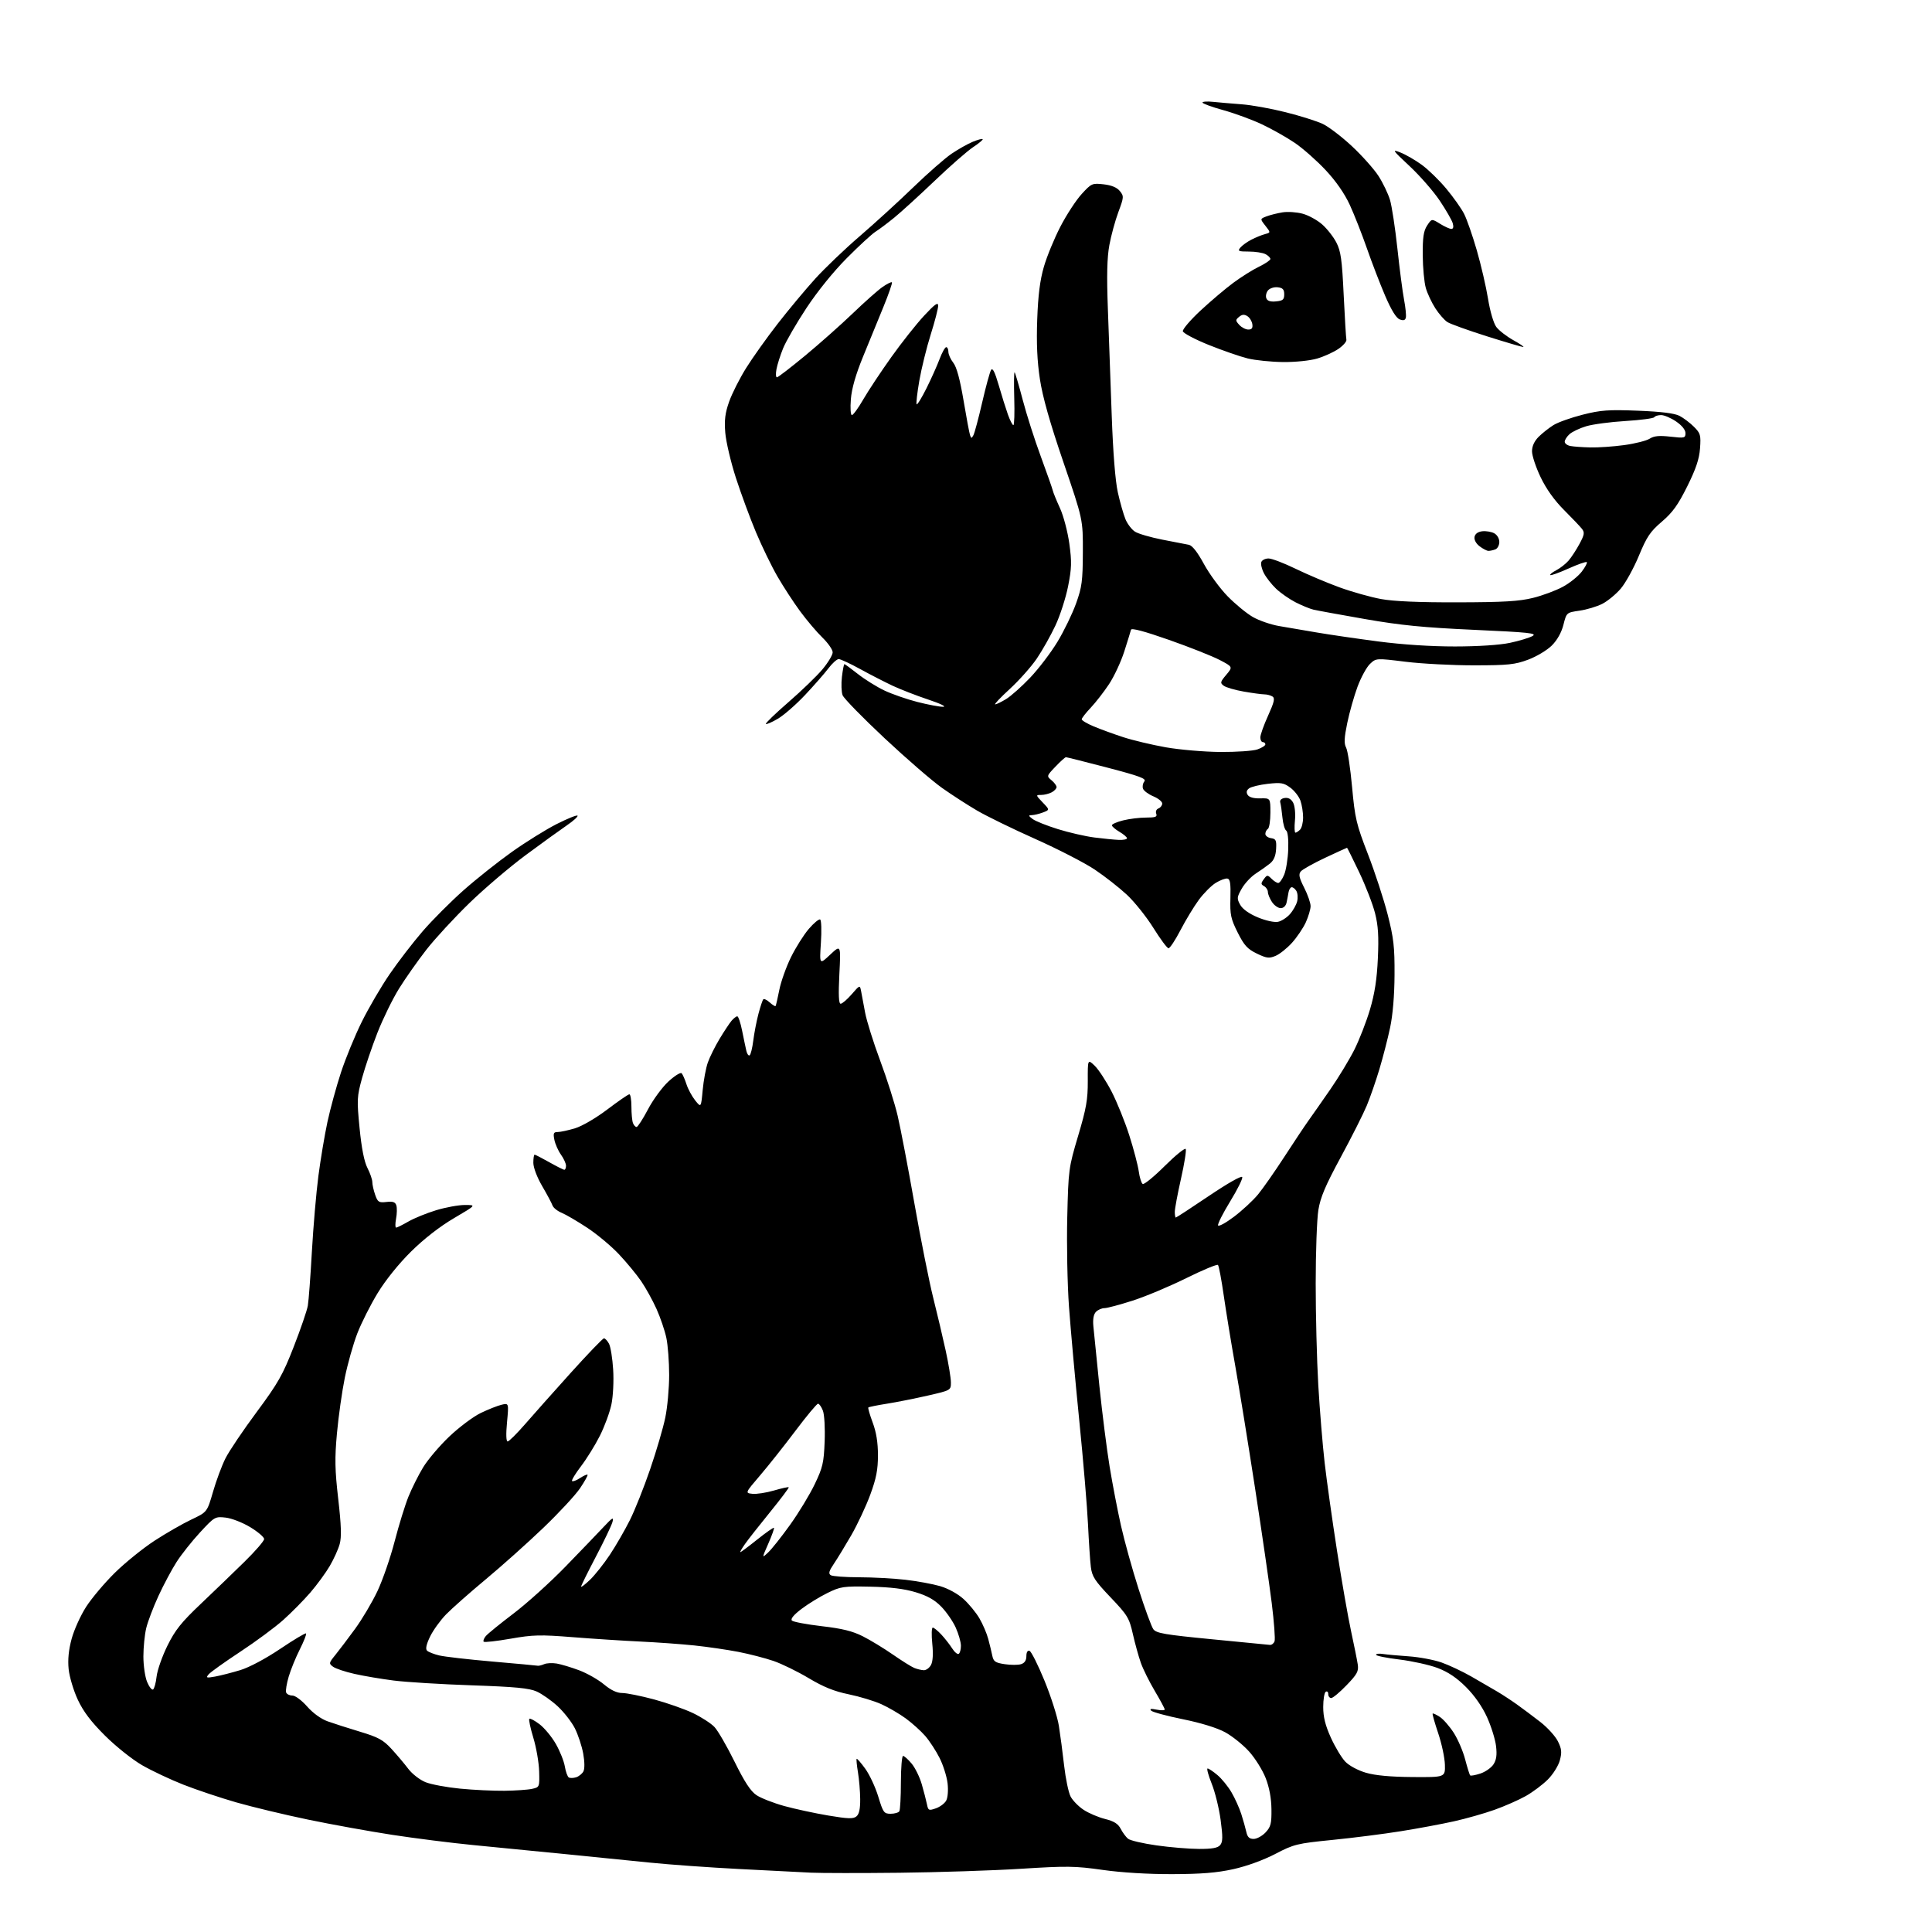 <?xml version="1.0" encoding="UTF-8" standalone="no"?>
<svg 
  version="1.1" 
  xmlns="http://www.w3.org/2000/svg" 
  xmlns:xlink="http://www.w3.org/1999/xlink" 
  xmlns:svg="http://www.w3.org/2000/svg"
  xmlns:rdf="http://www.w3.org/1999/02/22-rdf-syntax-ns#"
  xmlns:cc="http://creativecommons.org/ns#"
  xmlns:dc="http://purl.org/dc/elements/1.1/"
  viewBox="0 0 768 768"
  width="768"
  height="768"
>
<style>svg {background-color: white; }</style>"
<path stroke="none" fill="black" fill-rule="evenodd" d="M357.50,744.45C342.10,744.62 326.35,744.60 322.50,744.42C318.65,744.23 305.82,743.58 294.00,742.97C282.18,742.36 266.20,741.22 258.50,740.43C250.80,739.65 235.28,738.09 224.00,736.97C212.72,735.85 196.53,734.26 188.00,733.43C179.47,732.60 165.07,730.78 156.00,729.39C146.93,728.00 131.85,725.27 122.50,723.33C113.15,721.39 100.30,718.30 93.94,716.48C87.58,714.65 78.13,711.49 72.94,709.45C67.75,707.41 60.35,703.92 56.50,701.70C52.61,699.46 46.06,694.24 41.76,689.96C36.20,684.43 33.15,680.40 30.94,675.69C29.25,672.08 27.61,666.61 27.29,663.54C26.90,659.73 27.28,655.88 28.48,651.45C29.45,647.87 32.04,642.14 34.25,638.72C36.45,635.30 41.58,629.22 45.64,625.22C49.70,621.22 56.79,615.49 61.39,612.48C66.00,609.48 72.60,605.69 76.06,604.05C82.34,601.08 82.34,601.08 84.68,593.00C85.96,588.55 88.19,582.57 89.63,579.71C91.07,576.84 96.64,568.57 102.02,561.32C110.58,549.77 112.41,546.54 116.78,535.32C119.53,528.27 122.05,520.92 122.37,519.00C122.70,517.08 123.43,507.40 123.98,497.50C124.54,487.60 125.70,474.10 126.56,467.50C127.42,460.90 129.04,451.23 130.16,446.00C131.29,440.77 133.70,431.93 135.53,426.35C137.35,420.78 141.08,411.70 143.81,406.20C146.53,400.69 151.53,392.14 154.92,387.20C158.31,382.25 164.22,374.58 168.05,370.15C171.89,365.71 179.18,358.41 184.26,353.91C189.34,349.41 198.01,342.53 203.52,338.62C209.04,334.70 217.02,329.74 221.27,327.58C225.52,325.43 229.25,323.92 229.57,324.23C229.88,324.55 227.97,326.29 225.32,328.10C222.67,329.91 215.32,335.22 209.00,339.90C202.68,344.58 192.61,353.15 186.63,358.95C180.65,364.75 172.95,373.10 169.51,377.50C166.08,381.90 161.17,388.88 158.61,393.00C156.06,397.12 152.20,405.01 150.04,410.52C147.88,416.04 145.14,424.12 143.94,428.49C141.89,435.96 141.83,437.15 142.94,448.47C143.73,456.46 144.77,461.77 146.06,464.28C147.13,466.36 148.00,468.88 148.00,469.88C148.00,470.88 148.51,473.16 149.13,474.94C150.15,477.87 150.59,478.15 153.63,477.80C156.18,477.50 157.13,477.83 157.55,479.16C157.86,480.12 157.81,482.51 157.44,484.46C157.08,486.41 157.08,488.00 157.46,488.00C157.84,488.00 160.02,486.91 162.32,485.59C164.62,484.26 169.58,482.24 173.36,481.09C177.13,479.94 182.27,479.00 184.79,479.00C189.37,479.00 189.37,479.00 180.45,484.25C174.80,487.57 168.55,492.44 163.42,497.50C158.50,502.36 153.29,508.83 150.14,513.99C147.29,518.66 143.64,525.90 142.03,530.07C140.42,534.24 138.20,542.13 137.08,547.60C135.97,553.06 134.56,563.01 133.95,569.69C133.03,579.75 133.12,584.26 134.46,595.92C135.65,606.30 135.80,611.00 135.04,613.76C134.48,615.81 132.70,619.75 131.09,622.50C129.48,625.25 125.99,630.01 123.34,633.09C120.68,636.16 115.86,641.05 112.62,643.94C109.39,646.84 101.68,652.54 95.49,656.61C89.30,660.69 83.64,664.72 82.93,665.59C81.76,666.99 82.05,667.08 85.56,666.45C87.73,666.05 92.22,664.90 95.54,663.89C99.12,662.80 105.59,659.35 111.39,655.45C116.78,651.82 121.40,649.06 121.66,649.32C121.92,649.58 120.80,652.43 119.18,655.65C117.55,658.87 115.57,663.75 114.76,666.50C113.95,669.25 113.49,672.06 113.73,672.75C113.97,673.44 115.08,674.00 116.21,674.00C117.36,674.00 119.91,675.89 122.07,678.34C124.37,680.96 127.61,683.31 130.20,684.24C132.56,685.09 138.38,686.96 143.11,688.38C150.41,690.58 152.33,691.63 155.64,695.24C157.79,697.58 160.80,701.15 162.32,703.16C163.86,705.19 166.92,707.55 169.16,708.45C171.39,709.34 177.56,710.49 182.86,711.01C188.16,711.53 196.10,711.91 200.50,711.86C204.90,711.81 209.85,711.47 211.50,711.10C214.47,710.45 214.50,710.38 214.32,704.13C214.22,700.66 213.18,694.66 212.01,690.80C210.84,686.95 210.12,683.55 210.41,683.25C210.71,682.96 212.54,683.94 214.49,685.42C216.44,686.91 219.35,690.43 220.96,693.25C222.57,696.07 224.18,700.09 224.53,702.19C224.88,704.28 225.59,706.25 226.10,706.56C226.60,706.87 227.91,706.84 229.01,706.50C230.11,706.15 231.41,705.10 231.91,704.17C232.46,703.15 232.42,700.33 231.83,697.05C231.28,694.06 229.79,689.55 228.51,687.02C227.23,684.49 224.14,680.54 221.66,678.25C219.17,675.96 215.42,673.32 213.32,672.39C210.32,671.06 204.78,670.53 187.50,669.94C175.40,669.53 161.45,668.67 156.50,668.04C151.55,667.41 144.52,666.22 140.87,665.39C137.22,664.57 133.41,663.29 132.41,662.56C130.66,661.28 130.71,661.06 133.31,657.86C134.81,656.01 138.34,651.35 141.15,647.50C143.96,643.65 147.96,636.90 150.04,632.50C152.12,628.10 155.19,619.21 156.87,612.74C158.55,606.27 161.02,598.27 162.36,594.96C163.70,591.65 166.30,586.44 168.15,583.38C169.99,580.32 174.69,574.77 178.60,571.05C182.50,567.34 188.12,563.13 191.10,561.69C194.07,560.26 197.80,558.78 199.38,558.41C202.26,557.72 202.26,557.72 201.55,565.36C201.10,570.09 201.20,573.00 201.79,573.00C202.32,573.00 205.39,569.96 208.62,566.25C211.84,562.54 220.05,553.31 226.86,545.75C233.68,538.19 239.63,532.00 240.09,532.00C240.55,532.00 241.45,532.97 242.09,534.16C242.72,535.35 243.47,539.96 243.74,544.41C244.03,548.97 243.72,555.02 243.05,558.26C242.39,561.43 240.32,567.06 238.45,570.76C236.58,574.47 233.21,579.91 230.96,582.85C228.71,585.80 227.11,588.45 227.41,588.74C227.70,589.03 229.12,588.50 230.56,587.56C232.00,586.61 233.35,586.01 233.56,586.23C233.77,586.44 232.44,588.84 230.60,591.57C228.77,594.30 222.18,601.40 215.96,607.36C209.75,613.31 199.45,622.52 193.08,627.82C186.71,633.12 179.63,639.38 177.34,641.73C175.05,644.08 172.18,648.06 170.96,650.57C169.48,653.63 169.08,655.48 169.75,656.15C170.30,656.70 172.50,657.57 174.63,658.07C176.76,658.58 186.26,659.67 195.73,660.49C205.21,661.31 213.31,662.06 213.73,662.15C214.16,662.24 215.31,661.97 216.29,661.54C217.28,661.10 219.53,660.99 221.29,661.28C223.06,661.58 227.08,662.79 230.23,663.97C233.39,665.16 237.82,667.68 240.08,669.57C242.85,671.88 245.22,673.00 247.34,673.00C249.08,673.00 254.73,674.14 259.90,675.52C265.07,676.91 272.06,679.36 275.42,680.96C278.79,682.57 282.66,685.07 284.02,686.52C285.38,687.97 288.98,694.17 292.00,700.30C295.97,708.35 298.39,712.05 300.71,713.60C302.48,714.78 307.43,716.72 311.71,717.91C316.00,719.09 323.87,720.79 329.20,721.69C337.13,723.02 339.19,723.09 340.45,722.04C341.53,721.15 341.98,719.04 341.94,715.13C341.91,712.03 341.51,707.25 341.05,704.50C340.59,701.75 340.36,699.35 340.53,699.16C340.71,698.97 342.25,700.74 343.96,703.10C345.66,705.45 347.99,710.44 349.13,714.19C351.05,720.52 351.39,721.00 354.04,721.00C355.60,721.00 357.16,720.55 357.50,720.01C357.83,719.46 358.12,714.29 358.12,708.51C358.13,702.73 358.52,698.00 358.98,698.00C359.44,698.00 360.97,699.36 362.37,701.03C363.77,702.69 365.59,706.40 366.42,709.28C367.25,712.15 368.17,715.71 368.47,717.20C368.98,719.72 369.21,719.82 372.03,718.84C373.69,718.26 375.54,716.87 376.14,715.74C376.77,714.56 377.00,711.61 376.67,708.83C376.35,706.16 374.93,701.65 373.50,698.82C372.08,695.99 369.51,692.06 367.80,690.08C366.09,688.11 362.62,684.99 360.09,683.13C357.57,681.28 353.19,678.73 350.37,677.45C347.55,676.17 341.70,674.40 337.37,673.51C331.61,672.33 327.36,670.61 321.50,667.11C317.10,664.48 310.80,661.40 307.50,660.26C304.20,659.13 297.90,657.50 293.50,656.64C289.10,655.79 281.23,654.64 276.00,654.09C270.77,653.55 261.10,652.85 254.50,652.54C247.90,652.23 235.88,651.45 227.78,650.81C214.75,649.77 211.91,649.84 202.96,651.41C197.40,652.38 192.59,652.92 192.28,652.61C191.97,652.30 192.34,651.29 193.11,650.37C193.87,649.45 198.83,645.42 204.12,641.41C209.41,637.40 218.69,629.03 224.73,622.81C230.77,616.59 237.61,609.48 239.93,607.00C243.47,603.21 244.03,602.89 243.47,605.00C243.10,606.38 240.15,612.56 236.90,618.74C233.66,624.93 231.00,630.30 231.00,630.69C231.00,631.08 232.61,629.84 234.58,627.95C236.54,626.05 240.09,621.58 242.46,618.00C244.83,614.42 248.39,608.26 250.37,604.30C252.36,600.34 255.99,591.22 258.45,584.03C260.91,576.85 263.62,567.62 264.46,563.53C265.31,559.43 266.00,551.81 266.00,546.59C266.00,541.37 265.50,534.71 264.88,531.80C264.26,528.88 262.50,523.72 260.97,520.31C259.44,516.91 256.70,511.96 254.89,509.31C253.09,506.67 249.11,501.84 246.05,498.60C243.00,495.35 237.31,490.60 233.41,488.04C229.51,485.47 224.94,482.80 223.25,482.10C221.57,481.41 219.93,480.09 219.62,479.17C219.30,478.25 217.46,474.80 215.53,471.50C213.49,468.01 212.02,464.14 212.01,462.25C212.01,460.46 212.23,459.00 212.52,459.00C212.80,459.00 215.42,460.35 218.35,462.00C221.27,463.65 223.96,465.00 224.33,465.00C224.70,465.00 225.00,464.28 225.00,463.40C225.00,462.53 224.10,460.54 222.99,458.99C221.89,457.44 220.71,454.78 220.37,453.08C219.85,450.48 220.06,450.00 221.69,450.00C222.76,450.00 225.86,449.33 228.57,448.52C231.40,447.66 236.87,444.47 241.43,441.02C245.80,437.71 249.73,435.00 250.18,435.00C250.63,435.00 251.00,437.21 251.00,439.92C251.00,442.62 251.27,445.55 251.61,446.42C251.94,447.29 252.59,448.00 253.05,448.00C253.51,448.00 255.54,444.86 257.56,441.03C259.57,437.19 263.24,432.19 265.70,429.92C268.17,427.65 270.54,426.17 270.97,426.64C271.40,427.11 272.26,429.07 272.88,431.00C273.50,432.93 275.06,435.81 276.34,437.42C278.68,440.34 278.68,440.34 279.33,433.31C279.69,429.45 280.61,424.51 281.38,422.35C282.14,420.18 284.24,415.95 286.05,412.95C287.86,409.95 290.00,406.71 290.82,405.75C291.64,404.79 292.66,404.00 293.08,404.00C293.51,404.00 294.38,406.59 295.01,409.75C295.65,412.91 296.40,416.51 296.69,417.74C296.98,418.98 297.56,419.77 297.99,419.51C298.42,419.24 299.07,416.61 299.44,413.65C299.81,410.69 300.73,405.91 301.49,403.03C302.25,400.15 303.12,397.54 303.43,397.24C303.74,396.93 304.89,397.50 306.00,398.50C307.11,399.50 308.15,400.14 308.31,399.91C308.47,399.68 309.14,396.80 309.79,393.50C310.44,390.20 312.53,384.35 314.42,380.50C316.32,376.65 319.51,371.58 321.52,369.24C323.53,366.90 325.56,365.23 326.03,365.52C326.51,365.81 326.64,369.98 326.32,374.78C325.75,383.50 325.75,383.50 330.00,379.50C334.26,375.50 334.26,375.50 333.66,387.25C333.25,395.53 333.40,399.00 334.18,399.00C334.79,399.00 336.76,397.31 338.55,395.25C341.81,391.50 341.81,391.50 342.30,394.00C342.57,395.38 343.29,399.20 343.89,402.50C344.50,405.80 347.19,414.39 349.87,421.58C352.56,428.78 355.70,438.68 356.84,443.58C357.99,448.49 360.99,464.19 363.51,478.48C366.03,492.77 369.39,509.64 370.99,515.98C372.58,522.32 374.81,531.75 375.94,536.95C377.07,542.15 378.00,547.81 378.00,549.54C378.00,552.66 377.99,552.67 368.75,554.78C363.66,555.94 356.36,557.40 352.53,558.00C348.69,558.61 345.39,559.28 345.18,559.49C344.97,559.69 345.75,562.38 346.90,565.47C348.34,569.31 349.00,573.41 349.00,578.47C349.00,584.24 348.33,587.69 345.94,594.18C344.25,598.76 340.87,605.97 338.43,610.22C335.98,614.46 332.85,619.60 331.47,621.64C329.54,624.48 329.25,625.54 330.23,626.16C330.93,626.61 336.00,626.98 341.50,626.99C347.00,627.00 355.28,627.45 359.90,627.98C364.53,628.51 370.73,629.65 373.70,630.51C376.87,631.44 380.69,633.53 382.98,635.60C385.13,637.54 387.99,641.01 389.33,643.31C390.68,645.62 392.26,649.30 392.84,651.50C393.43,653.70 394.16,656.71 394.46,658.19C394.93,660.48 395.66,660.98 399.41,661.54C401.82,661.90 404.75,661.90 405.90,661.53C407.30,661.09 408.00,660.03 408.00,658.35C408.00,656.79 408.47,655.99 409.25,656.24C409.94,656.46 412.61,661.79 415.19,668.07C417.77,674.36 420.34,682.42 420.91,686.00C421.48,689.58 422.43,696.72 423.01,701.88C423.60,707.03 424.75,712.55 425.57,714.13C426.39,715.71 428.73,718.11 430.78,719.45C432.83,720.79 436.66,722.42 439.29,723.07C442.82,723.95 444.45,724.97 445.48,726.95C446.24,728.43 447.56,730.22 448.40,730.92C449.24,731.62 454.33,732.81 459.72,733.57C465.10,734.34 472.71,734.97 476.63,734.98C481.89,734.99 484.09,734.59 485.05,733.44C486.09,732.19 486.12,730.19 485.22,723.46C484.60,718.83 483.00,712.33 481.66,709.02C480.33,705.71 479.60,703.00 480.04,703.00C480.48,703.00 482.24,704.17 483.94,705.61C485.65,707.04 488.16,710.13 489.53,712.47C490.90,714.81 492.66,718.70 493.43,721.11C494.20,723.52 495.10,726.74 495.44,728.25C495.88,730.28 496.64,731.00 498.34,731.00C499.61,731.00 501.74,729.84 503.08,728.42C505.16,726.19 505.49,724.91 505.42,719.17C505.37,714.82 504.57,710.52 503.12,706.80C501.89,703.66 498.94,698.92 496.54,696.26C494.15,693.60 489.86,690.15 487.01,688.60C483.79,686.85 477.42,684.88 470.25,683.43C463.89,682.14 458.20,680.60 457.62,680.02C456.88,679.28 457.52,679.15 459.78,679.61C461.55,679.96 463.00,679.93 463.00,679.55C463.00,679.16 461.22,675.85 459.04,672.17C456.86,668.50 454.37,663.48 453.50,661.00C452.62,658.52 451.20,653.38 450.33,649.56C448.87,643.12 448.22,642.06 441.46,634.96C435.19,628.38 434.09,626.68 433.63,622.90C433.33,620.48 432.83,612.88 432.50,606.00C432.18,599.12 430.61,580.45 429.01,564.50C427.41,548.55 425.58,528.28 424.94,519.45C424.30,510.62 423.99,494.64 424.25,483.95C424.71,464.92 424.80,464.22 428.58,451.50C431.82,440.63 432.44,437.07 432.41,429.74C432.38,420.99 432.38,420.99 435.16,423.65C436.69,425.12 439.71,429.74 441.87,433.91C444.02,438.08 447.20,445.94 448.93,451.38C450.66,456.81 452.34,463.23 452.68,465.65C453.01,468.07 453.71,470.32 454.24,470.65C454.77,470.98 458.71,467.77 462.98,463.52C467.26,459.27 471.02,456.22 471.34,456.74C471.66,457.26 470.81,462.58 469.46,468.57C468.11,474.56 467.00,480.48 467.00,481.73C467.00,482.98 467.18,484.00 467.40,484.00C467.62,484.00 473.57,480.12 480.61,475.37C488.21,470.25 493.57,467.22 493.81,467.92C494.03,468.58 491.87,472.91 489.02,477.56C486.17,482.21 484.00,486.50 484.20,487.10C484.40,487.69 487.25,486.15 490.53,483.67C493.81,481.19 498.11,477.21 500.07,474.83C502.03,472.45 506.70,465.77 510.45,460.00C514.19,454.23 518.54,447.70 520.11,445.50C521.68,443.30 525.62,437.68 528.85,433.00C532.09,428.32 536.37,421.25 538.37,417.29C540.36,413.32 543.16,406.12 544.59,401.29C546.46,394.98 547.35,389.25 547.72,381.00C548.12,372.23 547.86,367.96 546.60,363.00C545.70,359.43 542.86,352.11 540.31,346.75C537.75,341.39 535.57,337.00 535.47,337.00C535.36,337.00 531.45,338.79 526.77,340.98C522.10,343.18 517.73,345.62 517.08,346.41C516.13,347.55 516.41,348.89 518.44,352.89C519.85,355.66 520.99,358.96 520.98,360.22C520.97,361.47 520.11,364.36 519.08,366.64C518.04,368.91 515.57,372.57 513.59,374.77C511.60,376.97 508.65,379.32 507.02,379.99C504.47,381.05 503.46,380.92 499.58,379.04C495.86,377.24 494.56,375.80 491.99,370.68C489.26,365.22 488.92,363.63 489.11,357.00C489.27,351.21 489.00,349.44 487.91,349.24C487.14,349.10 485.05,349.87 483.29,350.95C481.52,352.04 478.49,355.08 476.55,357.71C474.61,360.35 471.33,365.76 469.26,369.75C467.19,373.73 465.05,376.97 464.50,376.95C463.95,376.93 461.25,373.29 458.50,368.88C455.75,364.46 451.00,358.52 447.95,355.67C444.89,352.83 439.14,348.32 435.16,345.66C431.18,343.00 420.56,337.53 411.56,333.51C402.55,329.49 392.11,324.39 388.34,322.18C384.58,319.98 378.35,315.95 374.50,313.23C370.65,310.52 360.37,301.63 351.66,293.48C342.95,285.33 335.43,277.63 334.95,276.37C334.47,275.12 334.35,271.82 334.68,269.04C335.01,266.27 335.45,264.00 335.67,264.00C335.88,264.00 338.29,265.77 341.02,267.92C343.76,270.08 348.49,273.03 351.55,274.48C354.61,275.93 360.53,277.98 364.71,279.05C368.90,280.12 373.49,280.98 374.91,280.96C376.39,280.94 373.84,279.70 369.00,278.09C364.32,276.53 357.93,274.04 354.78,272.57C351.64,271.09 345.84,268.11 341.89,265.94C337.95,263.77 334.13,262.00 333.40,262.00C332.68,262.00 330.83,263.66 329.29,265.70C327.76,267.73 323.57,272.50 320.00,276.30C316.43,280.09 311.57,284.33 309.20,285.72C306.84,287.11 304.70,288.03 304.44,287.78C304.19,287.52 308.23,283.62 313.43,279.11C318.63,274.60 324.71,268.74 326.94,266.07C329.17,263.40 331.00,260.36 331.00,259.31C331.00,258.26 329.17,255.63 326.93,253.45C324.69,251.28 320.70,246.57 318.07,243.00C315.44,239.43 311.38,233.19 309.04,229.14C306.70,225.10 302.85,217.16 300.48,211.51C298.11,205.86 294.53,196.13 292.51,189.90C290.50,183.66 288.61,175.62 288.31,172.03C287.90,166.96 288.24,164.19 289.85,159.65C290.99,156.43 294.02,150.43 296.58,146.33C299.14,142.22 304.80,134.28 309.15,128.68C313.51,123.08 320.22,115.04 324.06,110.80C327.90,106.57 335.87,98.95 341.77,93.88C347.67,88.80 357.23,80.08 363.00,74.49C368.77,68.91 375.64,62.89 378.26,61.11C380.88,59.34 384.64,57.21 386.62,56.39C388.60,55.56 390.40,55.07 390.63,55.30C390.86,55.52 389.15,56.96 386.85,58.48C384.54,60.01 377.65,66.03 371.54,71.88C365.42,77.72 358.20,84.30 355.50,86.50C352.80,88.70 349.45,91.22 348.05,92.09C346.65,92.96 341.51,97.69 336.64,102.59C331.29,107.97 324.92,115.86 320.54,122.50C316.56,128.55 312.39,135.75 311.28,138.50C310.17,141.25 308.99,144.96 308.66,146.75C308.32,148.54 308.40,150.00 308.84,150.00C309.27,150.00 314.32,146.11 320.06,141.37C325.80,136.62 334.32,129.05 339.00,124.56C343.68,120.06 348.99,115.35 350.81,114.08C352.63,112.82 354.31,111.98 354.55,112.22C354.80,112.46 353.26,116.90 351.14,122.08C349.02,127.26 345.36,136.20 343.01,141.94C340.15,148.94 338.57,154.46 338.23,158.69C337.95,162.25 338.13,165.00 338.65,165.00C339.16,165.00 341.20,162.19 343.18,158.75C345.17,155.31 350.16,147.78 354.28,142.00C358.39,136.22 364.27,128.80 367.34,125.50C371.61,120.90 372.92,119.97 372.94,121.50C372.95,122.60 371.62,127.77 369.97,132.98C368.33,138.19 366.29,146.46 365.44,151.35C364.59,156.23 364.12,160.45 364.38,160.72C364.65,160.99 366.41,158.12 368.29,154.35C370.17,150.58 372.51,145.36 373.49,142.75C374.47,140.14 375.66,138.00 376.14,138.00C376.61,138.00 377.00,138.84 377.00,139.87C377.00,140.89 377.88,142.85 378.96,144.22C380.28,145.90 381.60,150.78 383.01,159.11C384.15,165.92 385.33,172.18 385.61,173.00C386.08,174.33 386.23,174.33 386.95,173.00C387.40,172.18 388.97,166.32 390.43,159.99C391.89,153.66 393.48,147.85 393.96,147.07C394.58,146.07 395.47,147.85 396.99,153.07C398.17,157.16 399.82,162.41 400.65,164.75C401.48,167.09 402.47,169.00 402.83,169.00C403.20,169.00 403.36,164.17 403.18,158.27C403.01,152.36 403.07,147.75 403.33,148.01C403.59,148.28 405.04,153.22 406.56,159.00C408.07,164.78 411.31,174.90 413.75,181.50C416.18,188.10 418.32,194.18 418.50,195.00C418.68,195.82 419.97,198.97 421.36,202.00C422.75,205.03 424.42,211.36 425.07,216.07C426.08,223.39 426.01,225.87 424.58,233.07C423.66,237.71 421.39,244.74 419.53,248.69C417.67,252.65 414.35,258.54 412.14,261.80C409.93,265.05 405.10,270.48 401.42,273.86C397.73,277.24 395.11,280.00 395.61,280.00C396.10,279.99 398.06,279.04 399.96,277.88C401.86,276.72 406.17,272.89 409.53,269.36C412.89,265.82 417.77,259.41 420.37,255.11C422.97,250.81 426.29,243.96 427.75,239.89C430.09,233.38 430.41,230.96 430.45,219.50C430.50,206.50 430.50,206.50 422.72,183.73C417.33,167.96 414.46,157.82 413.38,150.73C412.29,143.58 411.97,136.44 412.31,127.00C412.66,117.32 413.41,111.39 414.96,106.04C416.15,101.93 419.11,94.73 421.55,90.04C423.98,85.34 427.78,79.53 429.99,77.12C433.86,72.89 434.17,72.76 438.71,73.27C441.86,73.63 443.99,74.51 445.15,75.94C446.80,77.98 446.78,78.36 444.57,84.29C443.30,87.70 441.69,93.61 440.99,97.41C440.07,102.41 439.90,109.48 440.40,122.91C440.78,133.14 441.46,152.07 441.92,165.00C442.45,179.94 443.34,191.14 444.36,195.75C445.25,199.74 446.62,204.54 447.40,206.42C448.19,208.30 449.88,210.52 451.17,211.34C452.45,212.17 457.32,213.59 462.00,214.51C466.68,215.43 471.43,216.35 472.57,216.56C473.93,216.82 475.98,219.42 478.57,224.18C480.73,228.15 484.98,233.94 488.00,237.03C491.02,240.12 495.52,243.82 498.00,245.25C500.48,246.68 505.20,248.31 508.50,248.87C511.80,249.43 518.55,250.58 523.50,251.43C528.45,252.28 539.43,253.88 547.90,254.99C557.55,256.25 568.95,256.99 578.40,256.98C587.56,256.97 596.13,256.41 600.20,255.55C603.88,254.77 607.93,253.54 609.20,252.83C611.17,251.71 607.82,251.36 586.00,250.37C565.74,249.45 556.82,248.57 542.57,246.08C532.71,244.36 523.48,242.67 522.07,242.33C520.66,241.99 517.48,240.68 515.00,239.42C512.52,238.15 509.04,235.72 507.25,234.01C505.46,232.30 503.29,229.53 502.43,227.86C501.56,226.19 501.10,224.19 501.40,223.41C501.69,222.63 502.99,222.00 504.27,222.00C505.56,222.00 510.41,223.85 515.05,226.11C519.70,228.37 527.55,231.69 532.50,233.49C537.45,235.29 544.88,237.37 549.00,238.13C554.02,239.05 564.10,239.48 579.50,239.44C597.73,239.40 603.93,239.03 609.40,237.67C613.20,236.73 618.54,234.74 621.27,233.25C624.01,231.77 627.37,229.06 628.76,227.25C630.15,225.43 631.06,223.72 630.78,223.45C630.51,223.18 627.23,224.32 623.50,226.00C619.77,227.68 616.51,228.84 616.26,228.60C616.02,228.35 617.09,227.48 618.66,226.67C620.22,225.86 622.42,224.13 623.53,222.85C624.65,221.56 626.60,218.57 627.87,216.21C629.84,212.55 629.98,211.67 628.84,210.21C628.10,209.27 624.88,205.89 621.68,202.69C617.89,198.90 614.67,194.38 612.43,189.72C610.54,185.78 609.00,181.14 609.00,179.41C609.00,177.35 609.91,175.37 611.64,173.63C613.10,172.18 615.76,170.08 617.55,168.97C619.35,167.86 624.57,166.00 629.16,164.84C636.34,163.02 639.39,162.80 651.11,163.26C660.36,163.63 665.65,164.28 667.63,165.31C669.23,166.14 671.82,168.09 673.37,169.65C675.96,172.23 676.17,172.98 675.79,178.21C675.48,182.46 674.18,186.35 670.72,193.32C667.05,200.70 664.90,203.70 660.62,207.36C655.98,211.32 654.62,213.34 651.46,220.98C649.41,225.91 646.17,231.77 644.26,234.01C642.35,236.24 639.05,238.96 636.93,240.04C634.80,241.12 630.74,242.34 627.89,242.75C622.72,243.50 622.72,243.50 621.49,248.36C620.71,251.44 619.02,254.45 616.87,256.60C615.01,258.46 610.79,260.99 607.49,262.22C602.24,264.18 599.58,264.47 586.00,264.48C577.48,264.49 565.22,263.85 558.77,263.06C547.04,261.61 547.04,261.61 544.60,263.91C543.26,265.17 541.03,269.25 539.64,272.98C538.26,276.71 536.42,283.21 535.55,287.42C534.34,293.29 534.23,295.56 535.10,297.19C535.73,298.36 536.80,305.43 537.48,312.91C538.62,325.33 539.16,327.62 543.76,339.50C546.53,346.65 550.06,357.45 551.61,363.50C554.01,372.90 554.41,376.40 554.35,387.50C554.31,395.70 553.66,403.46 552.59,408.50C551.66,412.90 549.74,420.32 548.34,425.00C546.94,429.68 544.68,436.20 543.31,439.50C541.94,442.80 537.29,452.02 532.97,460.00C526.88,471.25 524.88,475.96 524.07,481.00C523.49,484.57 523.01,497.69 523.01,510.14C523.00,522.59 523.47,540.82 524.04,550.64C524.62,560.46 525.75,574.35 526.57,581.50C527.39,588.65 529.61,604.40 531.49,616.50C533.37,628.60 535.89,643.00 537.09,648.50C538.28,654.00 539.47,659.92 539.73,661.65C540.13,664.36 539.51,665.52 535.28,669.90C532.58,672.71 529.83,675.00 529.18,675.00C528.53,675.00 528.00,674.30 528.00,673.44C528.00,672.58 527.55,672.16 527.00,672.50C526.45,672.84 526.00,675.58 526.00,678.58C526.00,682.53 526.84,685.90 529.05,690.77C530.73,694.47 533.30,698.75 534.77,700.28C536.31,701.89 539.79,703.76 542.97,704.69C546.70,705.78 552.74,706.34 561.50,706.40C574.50,706.50 574.50,706.50 574.37,701.50C574.30,698.75 573.10,693.12 571.71,689.00C570.32,684.88 569.32,681.35 569.50,681.17C569.68,680.99 570.97,681.59 572.36,682.50C573.75,683.41 576.25,686.27 577.90,688.84C579.55,691.41 581.59,696.17 582.43,699.41C583.28,702.65 584.17,705.50 584.42,705.75C584.66,706.00 586.49,705.66 588.47,705.01C590.45,704.36 592.79,702.72 593.67,701.38C594.84,699.60 595.12,697.62 594.70,694.08C594.38,691.41 592.77,686.24 591.12,682.61C589.22,678.42 586.16,674.03 582.78,670.65C579.05,666.92 575.64,664.63 571.47,663.05C568.19,661.81 561.34,660.30 556.25,659.68C551.16,659.07 547.00,658.22 547.00,657.81C547.00,657.39 548.24,657.24 549.75,657.48C551.26,657.71 555.88,658.14 560.00,658.42C564.12,658.70 569.98,659.80 573.00,660.85C576.02,661.91 581.42,664.45 585.00,666.51C588.58,668.57 593.13,671.21 595.11,672.38C597.10,673.55 600.62,675.85 602.94,677.50C605.26,679.15 609.48,682.31 612.33,684.53C615.17,686.74 618.31,690.20 619.30,692.22C620.79,695.23 620.92,696.57 620.06,699.77C619.49,701.91 617.35,705.32 615.29,707.38C613.24,709.43 609.30,712.38 606.53,713.95C603.76,715.51 598.18,717.97 594.11,719.42C590.05,720.87 582.77,722.94 577.94,724.01C573.11,725.09 563.61,726.86 556.83,727.94C550.05,729.03 537.81,730.59 529.64,731.40C515.54,732.81 514.38,733.10 506.91,736.98C502.18,739.44 495.55,741.85 490.27,743.02C483.75,744.46 477.53,744.97 466.00,745.00C456.46,745.03 445.82,744.38 438.33,743.32C427.38,741.76 424.12,741.72 405.83,742.87C394.65,743.57 372.90,744.28 357.50,744.45zM60.85,671.59C61.33,671.29 61.97,668.98 62.25,666.45C62.54,663.92 64.47,658.41 66.55,654.20C69.63,647.96 72.07,644.90 79.85,637.53C85.08,632.56 92.89,625.05 97.18,620.83C101.48,616.62 105.00,612.55 105.00,611.79C105.00,611.04 102.52,608.92 99.50,607.09C96.45,605.24 92.08,603.54 89.70,603.27C85.51,602.80 85.28,602.93 79.55,609.12C76.32,612.61 72.11,617.92 70.18,620.93C68.26,623.94 65.01,630.02 62.97,634.45C60.93,638.88 58.75,644.61 58.13,647.19C57.51,649.77 57.00,654.85 57.00,658.47C57.00,662.10 57.67,666.66 58.48,668.60C59.29,670.55 60.36,671.90 60.85,671.59zM367.21,663.94C368.16,663.97 369.45,663.03 370.09,661.84C370.83,660.44 371.01,657.43 370.59,653.34C370.24,649.85 370.32,647.00 370.79,647.00C371.25,647.00 372.78,648.24 374.18,649.75C375.59,651.26 377.52,653.73 378.48,655.24C379.44,656.75 380.62,657.74 381.11,657.43C381.60,657.13 381.99,655.67 381.98,654.19C381.97,652.71 381.04,649.48 379.92,647.00C378.81,644.52 376.23,640.79 374.20,638.70C371.53,635.96 368.70,634.36 364.00,632.94C359.48,631.57 354.00,630.90 346.00,630.73C335.22,630.51 334.15,630.67 328.88,633.26C325.79,634.78 321.14,637.64 318.54,639.62C315.49,641.95 314.17,643.57 314.80,644.20C315.33,644.73 320.66,645.73 326.63,646.43C334.77,647.37 338.88,648.38 343.00,650.46C346.02,651.99 351.40,655.26 354.95,657.73C358.50,660.19 362.32,662.59 363.45,663.04C364.58,663.50 366.27,663.90 367.21,663.94zM504.78,653.87C505.49,653.94 506.33,653.31 506.65,652.46C506.98,651.62 506.47,644.76 505.53,637.21C504.59,629.67 501.60,609.10 498.89,591.50C496.18,573.90 492.65,552.08 491.04,543.00C489.42,533.92 487.37,521.33 486.46,515.00C485.55,508.68 484.52,503.20 484.16,502.84C483.80,502.47 478.10,504.85 471.50,508.11C464.90,511.38 455.33,515.39 450.24,517.02C445.14,518.66 440.11,520.00 439.06,520.00C438.01,520.00 436.49,520.65 435.69,521.45C434.72,522.42 434.37,524.34 434.63,527.20C434.84,529.57 435.92,540.27 437.03,551.00C438.14,561.73 439.97,576.12 441.09,583.00C442.22,589.88 444.25,600.45 445.61,606.50C446.97,612.55 450.11,623.86 452.60,631.64C455.08,639.41 457.72,646.61 458.47,647.64C459.63,649.23 463.01,649.81 481.66,651.62C493.67,652.79 504.08,653.80 504.78,653.87zM305.37,617.11C306.77,615.80 310.70,610.85 314.09,606.11C317.49,601.38 321.88,594.13 323.86,590.01C327.05,583.36 327.49,581.47 327.81,573.01C328.02,567.71 327.71,562.28 327.11,560.75C326.53,559.24 325.66,558.00 325.18,558.00C324.70,558.00 320.67,562.84 316.22,568.75C311.77,574.66 305.44,582.65 302.14,586.50C296.16,593.50 296.16,593.50 299.10,593.81C300.72,593.99 304.56,593.40 307.63,592.51C310.70,591.61 313.36,591.03 313.54,591.21C313.72,591.39 310.40,595.80 306.16,601.02C301.92,606.23 297.42,611.96 296.16,613.75C294.90,615.54 294.06,617.00 294.30,617.00C294.55,617.00 297.57,614.74 301.02,611.98C304.47,609.22 307.46,607.13 307.66,607.33C307.86,607.53 306.85,610.35 305.42,613.60C302.82,619.50 302.82,619.50 305.37,617.11zM508.00,366.44C509.38,366.16 511.51,364.80 512.74,363.41C513.98,362.03 515.28,359.73 515.64,358.30C516.00,356.86 515.84,354.97 515.29,354.10C514.73,353.22 513.88,352.59 513.39,352.70C512.90,352.81 512.37,353.71 512.21,354.70C512.05,355.69 511.71,357.51 511.44,358.75C511.15,360.11 510.22,361.00 509.10,361.00C508.07,361.00 506.50,359.89 505.62,358.54C504.73,357.18 504.00,355.40 504.00,354.58C504.00,353.77 503.32,352.72 502.49,352.25C501.19,351.53 501.17,351.14 502.37,349.51C503.67,347.73 503.86,347.72 505.45,349.31C506.38,350.24 507.58,351.00 508.12,351.00C508.66,351.00 509.72,349.52 510.47,347.72C511.23,345.91 511.96,341.37 512.09,337.63C512.24,333.67 511.90,330.55 511.28,330.16C510.70,329.80 510.03,327.48 509.79,325.00C509.55,322.52 509.16,319.84 508.93,319.02C508.66,318.10 509.31,317.42 510.68,317.21C512.13,316.99 513.26,317.62 514.05,319.09C514.71,320.34 515.02,323.39 514.76,326.15C514.50,328.82 514.59,331.00 514.95,331.00C515.31,331.00 516.14,330.46 516.80,329.80C517.46,329.14 518.00,326.96 518.00,324.95C518.00,322.94 517.53,319.95 516.96,318.31C516.38,316.66 514.57,314.32 512.93,313.11C510.33,311.19 509.19,310.99 503.99,311.58C500.72,311.95 497.36,312.76 496.54,313.38C495.51,314.15 495.33,314.96 495.97,315.98C496.57,316.93 498.37,317.43 500.95,317.36C505.00,317.26 505.00,317.26 505.00,323.07C505.00,326.27 504.55,329.16 504.00,329.50C503.45,329.84 503.00,330.74 503.00,331.49C503.00,332.24 504.01,333.00 505.25,333.18C507.20,333.46 507.47,334.03 507.27,337.50C507.11,340.28 506.35,342.05 504.77,343.31C503.52,344.31 500.98,346.11 499.12,347.31C497.26,348.52 494.79,351.18 493.62,353.23C491.67,356.66 491.62,357.18 493.00,359.67C493.96,361.39 496.51,363.21 500.00,364.67C503.14,365.97 506.57,366.73 508.00,366.44zM444.75,333.87C446.54,333.94 448.00,333.65 448.00,333.22C448.00,332.78 446.65,331.63 445.00,330.66C443.35,329.68 442.00,328.52 442.00,328.06C442.00,327.61 444.00,326.73 446.44,326.12C448.89,325.50 452.98,325.00 455.55,325.00C459.34,325.00 460.10,324.71 459.62,323.46C459.29,322.59 459.67,321.68 460.52,321.36C461.33,321.04 462.00,320.17 462.00,319.41C462.00,318.65 460.42,317.37 458.49,316.56C456.55,315.75 454.70,314.39 454.37,313.53C454.05,312.68 454.28,311.37 454.90,310.63C455.81,309.53 453.09,308.51 440.18,305.14C431.47,302.86 424.07,301.00 423.73,301.00C423.40,301.00 421.52,302.69 419.56,304.75C416.03,308.45 416.01,308.52 417.99,310.16C419.10,311.07 420.00,312.30 420.00,312.88C420.00,313.46 419.13,314.40 418.07,314.96C417.00,315.53 415.12,316.00 413.88,316.00C411.67,316.00 411.69,316.06 414.47,318.97C417.31,321.93 417.31,321.93 414.59,322.97C413.09,323.53 411.11,324.01 410.18,324.03C408.74,324.06 408.78,324.28 410.50,325.58C411.60,326.41 416.10,328.21 420.50,329.58C424.90,330.95 431.43,332.45 435.00,332.91C438.57,333.37 442.96,333.80 444.75,333.87zM485.10,298.92C491.48,298.96 498.12,298.51 499.85,297.90C501.58,297.30 503.00,296.40 503.00,295.90C503.00,295.41 502.55,295.00 502.00,295.00C501.45,295.00 501.00,294.16 501.00,293.14C501.00,292.11 502.38,288.22 504.08,284.49C506.52,279.11 506.88,277.54 505.83,276.87C505.10,276.41 503.64,276.02 502.58,276.02C501.53,276.01 497.84,275.51 494.40,274.91C490.95,274.31 487.38,273.27 486.47,272.60C484.95,271.49 485.04,271.11 487.46,268.24C490.10,265.09 490.10,265.09 484.80,262.33C481.89,260.81 472.83,257.22 464.69,254.36C454.97,250.95 449.78,249.56 449.59,250.33C449.43,250.97 448.24,254.85 446.93,258.93C445.63,263.02 442.90,268.87 440.88,271.93C438.85,275.00 435.58,279.21 433.60,281.31C431.62,283.40 430.00,285.48 430.00,285.93C430.00,286.38 432.14,287.65 434.75,288.75C437.36,289.85 442.63,291.77 446.45,293.02C450.27,294.27 457.92,296.09 463.45,297.07C468.98,298.04 478.72,298.87 485.10,298.92zM591.67,218.98C591.03,218.97 589.44,218.14 588.14,217.14C586.74,216.06 585.94,214.56 586.15,213.42C586.38,212.20 587.50,211.39 589.21,211.19C590.69,211.02 592.82,211.37 593.95,211.97C595.13,212.60 596.00,214.07 596.00,215.43C596.00,216.73 595.29,218.06 594.42,218.39C593.55,218.73 592.31,218.99 591.67,218.98zM632.18,177.86C635.30,177.94 641.38,177.52 645.68,176.93C649.98,176.34 654.53,175.19 655.78,174.38C657.50,173.28 659.56,173.08 664.03,173.58C669.64,174.22 670.00,174.13 670.00,172.17C670.00,170.87 668.58,169.11 666.27,167.54C664.22,166.14 661.54,165.00 660.33,165.00C659.11,165.00 657.88,165.38 657.59,165.85C657.31,166.31 652.16,166.99 646.16,167.36C640.16,167.72 633.13,168.66 630.53,169.44C627.93,170.22 624.95,171.64 623.91,172.59C622.86,173.53 622.00,174.88 622.00,175.59C622.00,176.29 623.01,177.06 624.25,177.29C625.49,177.53 629.05,177.79 632.18,177.86zM510.07,143.92C505.36,143.87 499.02,143.23 496.00,142.49C492.98,141.75 486.00,139.33 480.50,137.12C475.00,134.90 470.37,132.45 470.20,131.68C470.04,130.91 473.19,127.22 477.20,123.48C481.22,119.75 487.07,114.78 490.22,112.45C493.36,110.12 497.97,107.22 500.47,106.02C502.96,104.81 505.00,103.43 505.00,102.95C505.00,102.46 504.13,101.60 503.07,101.04C502.00,100.47 499.02,100.00 496.44,100.00C492.30,100.00 491.91,99.82 493.05,98.43C493.77,97.57 495.73,96.15 497.42,95.28C499.11,94.41 501.53,93.42 502.82,93.07C505.14,92.45 505.14,92.45 503.00,89.73C500.86,87.00 500.86,87.00 503.49,86.00C504.93,85.45 507.80,84.74 509.85,84.41C511.90,84.08 515.48,84.32 517.81,84.95C520.13,85.57 523.62,87.49 525.57,89.20C527.52,90.91 530.07,94.15 531.23,96.41C533.00,99.84 533.47,103.19 534.13,117.14C534.57,126.29 535.06,134.35 535.21,135.04C535.37,135.74 533.96,137.36 532.09,138.66C530.21,139.96 526.42,141.69 523.66,142.51C520.77,143.37 515.00,143.96 510.07,143.92zM605.50,137.94C604.95,137.93 598.42,136.00 591.00,133.66C583.58,131.31 576.54,128.78 575.36,128.03C574.19,127.28 572.04,124.83 570.59,122.59C569.14,120.35 567.43,116.71 566.79,114.51C566.15,112.30 565.60,106.43 565.56,101.46C565.51,94.35 565.89,91.83 567.30,89.66C569.11,86.90 569.11,86.90 572.42,88.95C574.24,90.08 576.28,91.00 576.94,91.00C577.70,91.00 577.90,90.19 577.49,88.75C577.13,87.51 574.80,83.46 572.31,79.75C569.82,76.04 564.45,69.88 560.37,66.07C553.44,59.60 553.20,59.24 556.72,60.63C558.80,61.45 562.61,63.64 565.18,65.52C567.75,67.39 572.15,71.67 574.94,75.03C577.74,78.39 580.92,82.88 582.00,85.01C583.09,87.13 585.36,93.65 587.05,99.50C588.74,105.35 590.75,114.02 591.52,118.77C592.31,123.70 593.72,128.50 594.79,129.95C595.82,131.35 598.88,133.73 601.58,135.23C604.29,136.73 606.05,137.95 605.50,137.94zM496.22,131.00C497.62,131.00 498.05,130.41 497.82,128.85C497.64,127.67 496.75,126.23 495.83,125.66C494.63,124.90 493.72,124.98 492.56,125.95C491.08,127.18 491.09,127.44 492.63,129.14C493.55,130.16 495.17,131.00 496.22,131.00zM558.85,126.23C558.60,127.33 557.92,127.53 556.41,126.97C555.02,126.45 553.07,123.28 550.62,117.58C548.59,112.85 545.33,104.37 543.37,98.74C541.41,93.11 538.35,85.33 536.57,81.46C534.47,76.91 531.07,72.01 526.94,67.60C523.43,63.85 517.93,58.99 514.72,56.81C511.51,54.63 505.65,51.32 501.69,49.45C497.74,47.58 490.79,45.03 486.26,43.78C481.72,42.53 478.01,41.17 478.01,40.77C478.00,40.37 479.91,40.24 482.25,40.49C484.59,40.73 489.68,41.17 493.56,41.46C497.44,41.74 505.32,43.16 511.06,44.61C516.80,46.05 523.43,48.14 525.78,49.24C528.14,50.35 533.38,54.35 537.43,58.13C541.48,61.91 546.23,67.25 547.99,69.98C549.75,72.72 551.79,76.98 552.54,79.45C553.28,81.93 554.60,90.60 555.48,98.72C556.35,106.85 557.54,116.02 558.13,119.10C558.72,122.19 559.04,125.39 558.85,126.23zM507.24,119.81C509.97,119.55 510.50,119.09 510.50,117.00C510.50,115.06 509.93,114.43 507.91,114.20C506.48,114.03 504.76,114.59 504.05,115.44C503.35,116.28 503.05,117.68 503.38,118.55C503.80,119.64 504.99,120.03 507.24,119.81z" />

</svg>